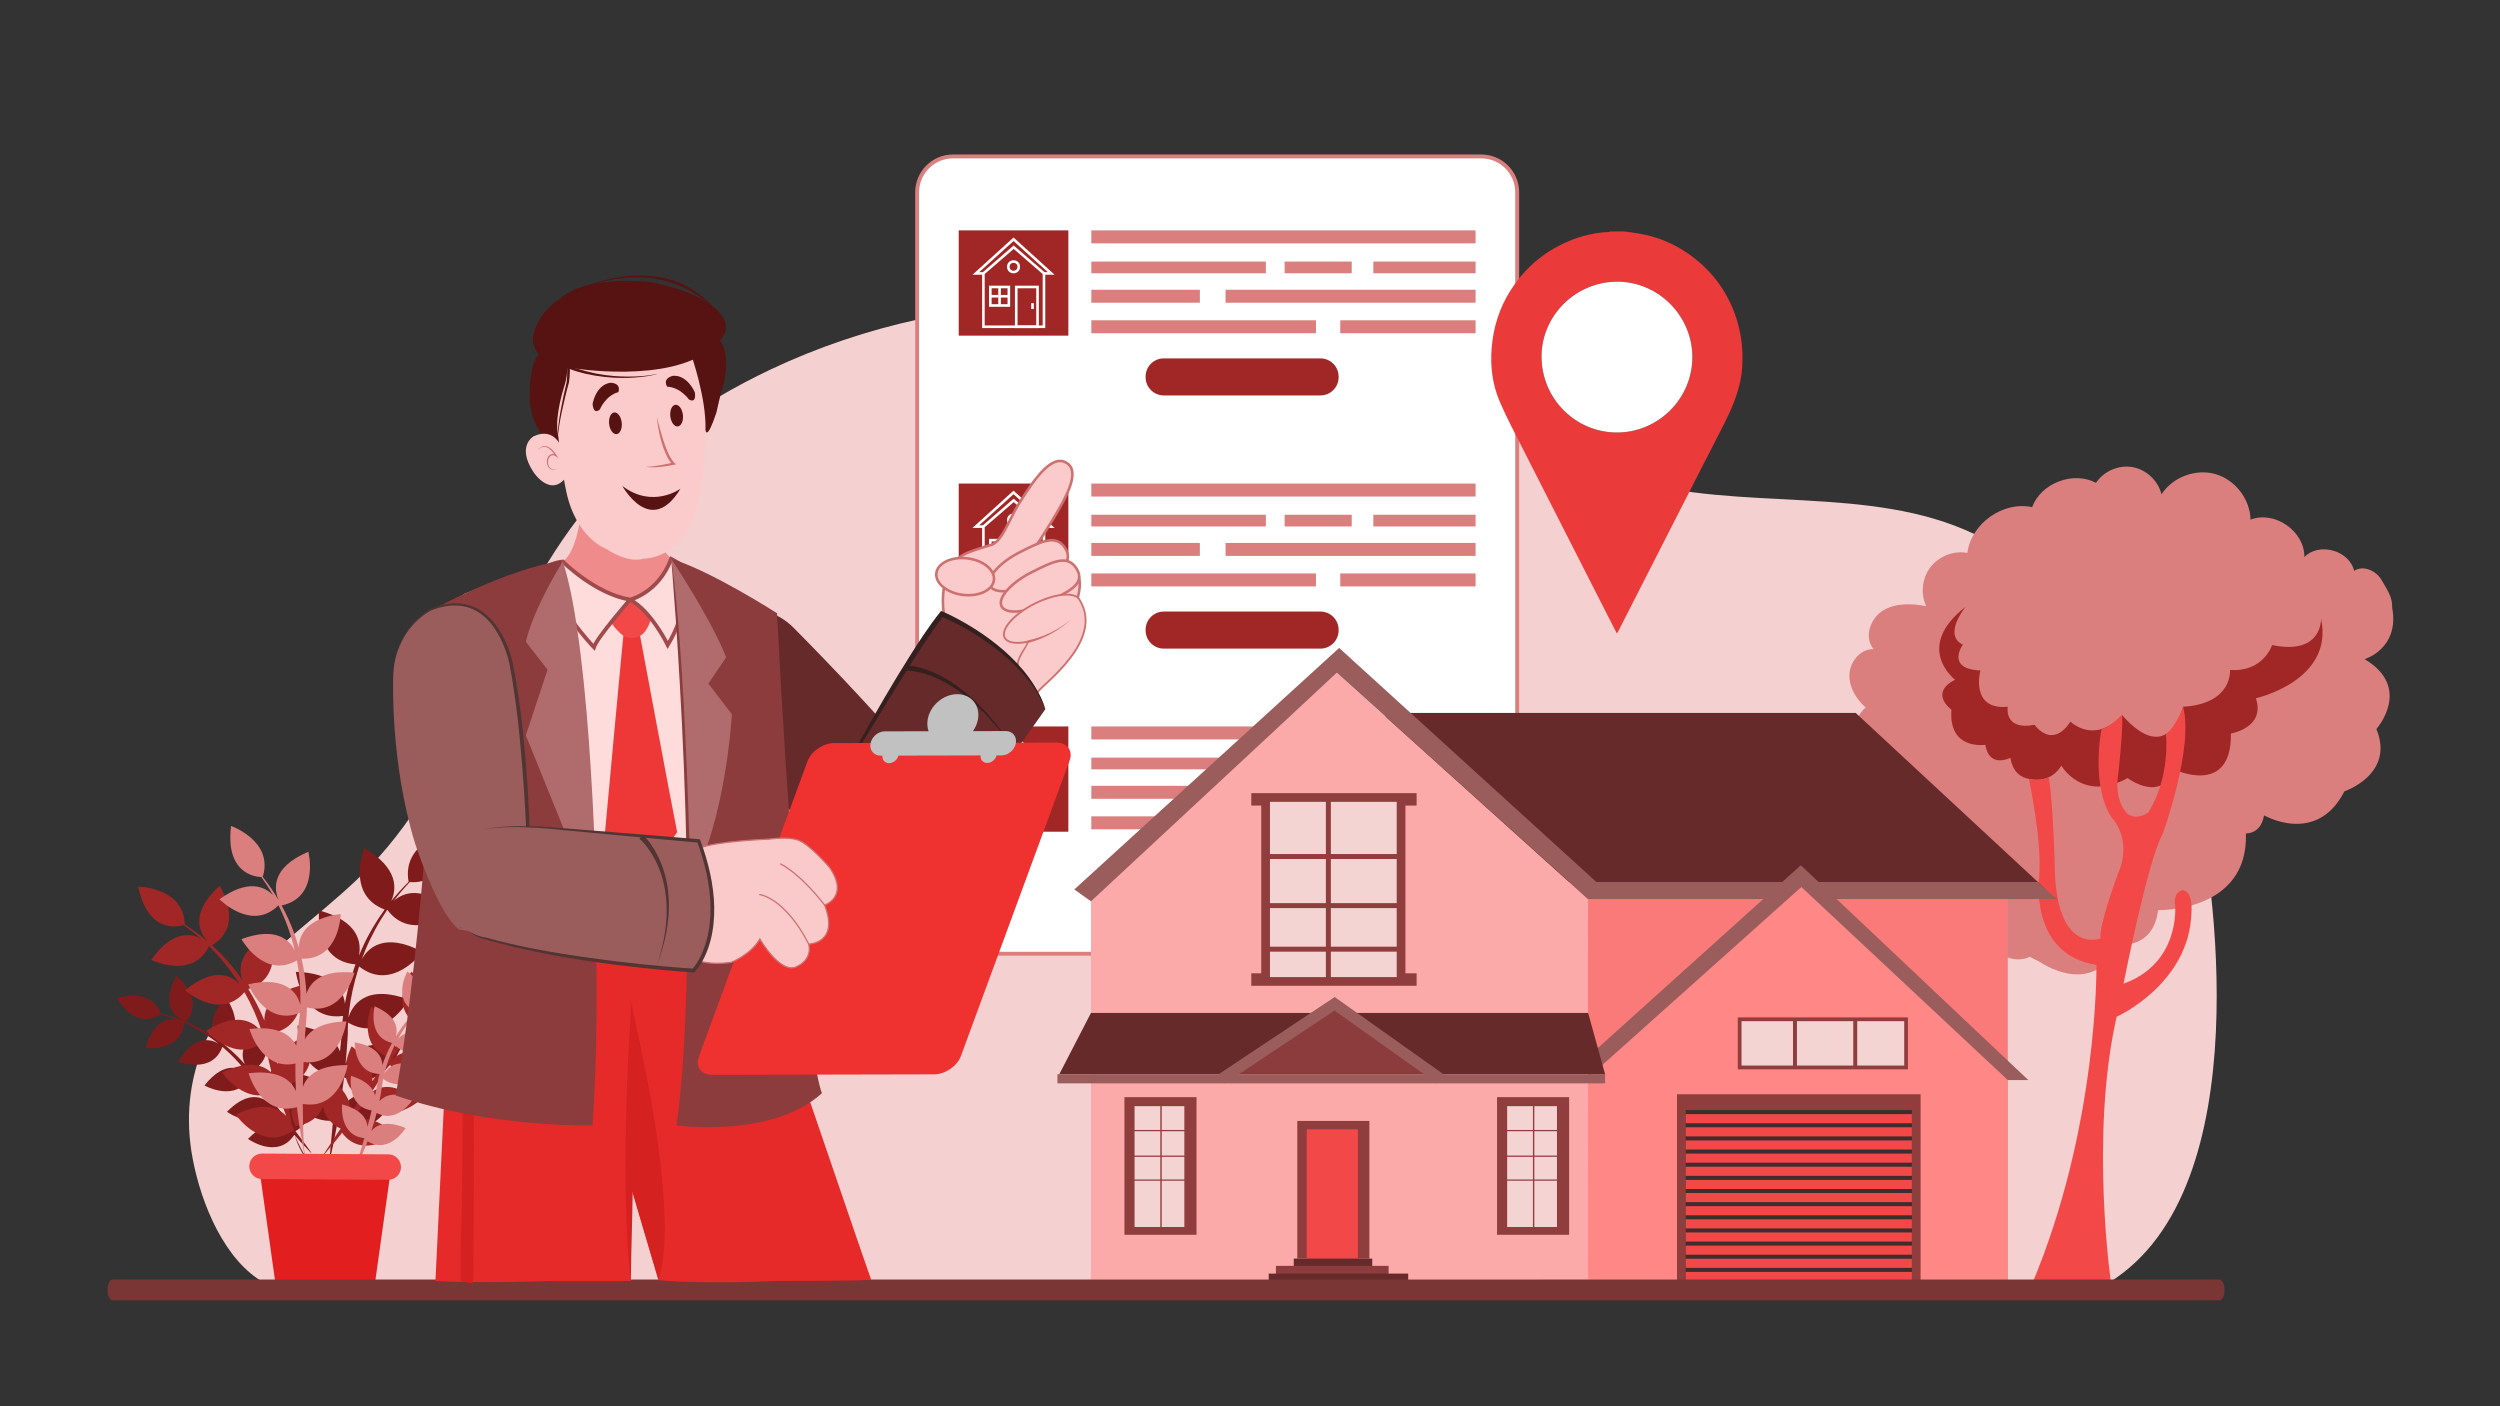 <svg xmlns="http://www.w3.org/2000/svg" xmlns:xlink="http://www.w3.org/1999/xlink" enable-background="new 0 0 1920 1080" viewBox="0 0 1920 1080" id="RealEstateBroker">
  <rect x="0" y="0" width="1920" height="1080" fill="#333333" stroke="none"/>
  <path fill="#f4d0d0" d="M1687.49,620.27c-21.42-91.33-85.63-169.28-170.88-209.98c-80.75-38.56-180.16-16.67-266.37-42.39
				c-65.06-19.41-128.57-52.11-189.61-81.74c-145.31-70.54-323.03-71.44-468.88-2.37c-54.1,25.62-104.33,60.76-141.99,107.01
				c-67.74,83.2-91.15,196.85-165.32,274.46c-28.52,29.84-63.48,53.08-91.77,83.14c-28.28,30.06-56.97,77.46-44.6,142.01
				c6.58,34.32,24.45,78.04,55.25,95.01c30.8,16.97,45.72-1.76,80.9-0.01c275.04,13.74,387.31-0.83,614.05,5.4
				c121.98,3.35,215.03-2.37,367.61-0.49c60.33,0.74,337.41,4.81,353.74-5.24C1737.41,912.63,1698.32,666.45,1687.49,620.27z" class="colord0f4f3 svgShape"></path>
  <path fill="#ffffff" stroke="#da7f7e" stroke-miterlimit="10" stroke-width="3" d="M1137.6,732.47H731.95c-15.24,0-27.59-12.35-27.59-27.59V147.73c0-15.24,12.35-27.59,27.59-27.59h405.65
			c15.24,0,27.59,12.35,27.59,27.59v557.14C1165.19,720.12,1152.83,732.47,1137.6,732.47z" class="colorffffff svgShape colorStroke7ed1da svgStroke"></path>
  <rect width="84.21" height="80.85" x="736.29" y="176.93" fill="#a12726" class="color26a197 svgShape"></rect>
  <polygon fill="none" stroke="#ffffff" stroke-miterlimit="10" stroke-width="2" points="778.51 189.85 755.24 209.99 755.24 250.96 801.77 250.96 801.77 209.99" class="colorStrokeffffff svgStroke"></polygon>
  <rect width="16.36" height="30.56" x="780.47" y="220.4" fill="none" stroke="#ffffff" stroke-miterlimit="10" stroke-width="2" class="colorStrokeffffff svgStroke"></rect>
  <rect width="14.22" height="14.22" x="760.57" y="220.4" fill="none" stroke="#ffffff" stroke-miterlimit="10" stroke-width="2" class="colorStrokeffffff svgStroke"></rect>
  <circle cx="778.39" cy="204.89" r="4.01" fill="none" stroke="#ffffff" stroke-miterlimit="10" stroke-width="2" class="colorStrokeffffff svgStroke"></circle>
  <polyline fill="none" stroke="#fff" stroke-miterlimit="10" stroke-width="2" points="801.77 209.99 807.33 209.99 778.39 183.75 749.46 209.99 755.24 209.99"></polyline>
  <line x1="767.67" x2="767.67" y1="220.4" y2="234.62" fill="none" stroke="#ffffff" stroke-miterlimit="10" stroke-width="2" class="colorStrokeffffff svgStroke"></line>
  <line x1="774.78" x2="760.57" y1="227.51" y2="227.51" fill="none" stroke="#ffffff" stroke-miterlimit="10" stroke-width="2" class="colorStrokeffffff svgStroke"></line>
  <line x1="792.97" x2="792.97" y1="232.83" y2="237.3" fill="none" stroke="#ffffff" stroke-miterlimit="10" stroke-width="2" class="colorStrokeffffff svgStroke"></line>
  <rect width="295.12" height="9.97" x="838.14" y="176.93" fill="#da7f7e" class="color7ed1da svgShape"></rect>
  <rect width="134.05" height="9" x="838.14" y="200.88" fill="#da7f7e" class="color7ed1da svgShape"></rect>
  <rect width="51.54" height="9" x="986.59" y="200.88" fill="#da7f7e" class="color7ed1da svgShape"></rect>
  <rect width="78.55" height="9" x="1054.71" y="200.88" fill="#da7f7e" class="color7ed1da svgShape"></rect>
  <rect width="172.52" height="9.97" x="838.14" y="245.97" fill="#da7f7e" class="color7ed1da svgShape"></rect>
  <rect width="103.94" height="9.97" x="1029.31" y="245.97" fill="#da7f7e" class="color7ed1da svgShape"></rect>
  <rect width="83.36" height="9.97" x="838.14" y="222.53" fill="#da7f7e" class="color7ed1da svgShape"></rect>
  <rect width="192.03" height="9.97" x="941.22" y="222.53" fill="#da7f7e" class="color7ed1da svgShape"></rect>
  <path fill="#a12726" d="M1014.06,303.7H893.82c-7.73,0-14-6.27-14-14v-0.47c0-7.73,6.27-14,14-14h120.24c7.73,0,14,6.27,14,14v0.47
				C1028.06,297.43,1021.79,303.7,1014.06,303.7z" class="color26a197 svgShape"></path>
  <rect width="84.21" height="80.85" x="736.29" y="371.37" fill="#a12726" class="color26a197 svgShape"></rect>
  <polygon fill="none" stroke="#ffffff" stroke-miterlimit="10" stroke-width="2" points="778.51 384.29 755.24 404.43 755.24 445.4 801.77 445.4 801.77 404.43" class="colorStrokeffffff svgStroke"></polygon>
  <rect width="16.36" height="30.56" x="780.47" y="414.84" fill="none" stroke="#ffffff" stroke-miterlimit="10" stroke-width="2" class="colorStrokeffffff svgStroke"></rect>
  <rect width="14.22" height="14.22" x="760.57" y="414.84" fill="none" stroke="#ffffff" stroke-miterlimit="10" stroke-width="2" class="colorStrokeffffff svgStroke"></rect>
  <path fill="none" stroke="#ffffff" stroke-miterlimit="10" stroke-width="2" d="M782.4,399.34c0,2.22-1.8,4.01-4.01,4.01c-2.22,0-4.01-1.8-4.01-4.01s1.8-4.01,4.01-4.01
						C780.61,395.32,782.4,397.12,782.4,399.34z" class="colorStrokeffffff svgStroke"></path>
  <polyline fill="none" stroke="#fff" stroke-miterlimit="10" stroke-width="2" points="801.77 404.43 807.33 404.43 778.39 378.19 749.46 404.43 755.24 404.43"></polyline>
  <line x1="767.67" x2="767.67" y1="414.84" y2="429.06" fill="none" stroke="#ffffff" stroke-miterlimit="10" stroke-width="2" class="colorStrokeffffff svgStroke"></line>
  <line x1="774.78" x2="760.57" y1="421.95" y2="421.95" fill="none" stroke="#ffffff" stroke-miterlimit="10" stroke-width="2" class="colorStrokeffffff svgStroke"></line>
  <line x1="792.97" x2="792.97" y1="427.27" y2="431.74" fill="none" stroke="#ffffff" stroke-miterlimit="10" stroke-width="2" class="colorStrokeffffff svgStroke"></line>
  <rect width="295.12" height="9.97" x="838.14" y="371.37" fill="#da7f7e" class="color7ed1da svgShape"></rect>
  <rect width="134.05" height="9" x="838.14" y="395.32" fill="#da7f7e" class="color7ed1da svgShape"></rect>
  <rect width="51.54" height="9" x="986.59" y="395.32" fill="#da7f7e" class="color7ed1da svgShape"></rect>
  <rect width="78.55" height="9" x="1054.71" y="395.32" fill="#da7f7e" class="color7ed1da svgShape"></rect>
  <rect width="172.52" height="9.97" x="838.14" y="440.41" fill="#da7f7e" class="color7ed1da svgShape"></rect>
  <rect width="103.94" height="9.97" x="1029.31" y="440.41" fill="#da7f7e" class="color7ed1da svgShape"></rect>
  <g fill="#000000" class="color000000 svgShape">
    <rect width="83.36" height="9.97" x="838.14" y="416.97" fill="#da7f7e" class="color7ed1da svgShape"></rect>
  </g>
  <g fill="#000000" class="color000000 svgShape">
    <rect width="192.03" height="9.97" x="941.22" y="416.97" fill="#da7f7e" class="color7ed1da svgShape"></rect>
  </g>
  <path fill="#a12726" d="M1014.06,498.14H893.82c-7.73,0-14-6.27-14-14v-0.47c0-7.73,6.27-14,14-14h120.24c7.73,0,14,6.27,14,14v0.47
				C1028.06,491.88,1021.79,498.14,1014.06,498.14z" class="color26a197 svgShape"></path>
  <g fill="#000000" class="color000000 svgShape">
    <rect width="84.21" height="80.85" x="736.29" y="557.91" fill="#a12726" class="color26a197 svgShape"></rect>
    <polygon fill="none" stroke="#ffffff" stroke-miterlimit="10" stroke-width="2" points="778.51 570.83 755.24 590.97 755.24 631.94 801.77 631.94 801.77 590.97" class="colorStrokeffffff svgStroke"></polygon>
    <rect width="16.36" height="30.56" x="780.47" y="601.38" fill="none" stroke="#ffffff" stroke-miterlimit="10" stroke-width="2" class="colorStrokeffffff svgStroke"></rect>
    <rect width="14.22" height="14.22" x="760.57" y="601.38" fill="none" stroke="#ffffff" stroke-miterlimit="10" stroke-width="2" class="colorStrokeffffff svgStroke"></rect>
    <circle cx="778.39" cy="585.88" r="4.01" fill="none" stroke="#ffffff" stroke-miterlimit="10" stroke-width="2" transform="rotate(-67.5 778.377 585.86)" class="colorStrokeffffff svgStroke"></circle>
    <polyline fill="none" stroke="#fff" stroke-miterlimit="10" stroke-width="2" points="801.77 590.97 807.33 590.97 778.39 564.73 749.46 590.97 755.24 590.97"></polyline>
    <line x1="767.67" x2="767.67" y1="601.38" y2="615.6" fill="none" stroke="#ffffff" stroke-miterlimit="10" stroke-width="2" class="colorStrokeffffff svgStroke"></line>
    <line x1="774.78" x2="760.57" y1="608.49" y2="608.49" fill="none" stroke="#ffffff" stroke-miterlimit="10" stroke-width="2" class="colorStrokeffffff svgStroke"></line>
    <line x1="792.97" x2="792.97" y1="613.81" y2="618.28" fill="none" stroke="#ffffff" stroke-miterlimit="10" stroke-width="2" class="colorStrokeffffff svgStroke"></line>
  </g>
  <g fill="#000000" class="color000000 svgShape">
    <rect width="295.12" height="9.97" x="838.14" y="557.91" fill="#da7f7e" class="color7ed1da svgShape"></rect>
  </g>
  <g fill="#000000" class="color000000 svgShape">
    <rect width="134.05" height="9" x="838.14" y="581.86" fill="#da7f7e" class="color7ed1da svgShape"></rect>
  </g>
  <g fill="#000000" class="color000000 svgShape">
    <rect width="51.54" height="9" x="986.59" y="581.86" fill="#da7f7e" class="color7ed1da svgShape"></rect>
  </g>
  <g fill="#000000" class="color000000 svgShape">
    <rect width="78.55" height="9" x="1054.71" y="581.86" fill="#da7f7e" class="color7ed1da svgShape"></rect>
  </g>
  <g fill="#000000" class="color000000 svgShape">
    <rect width="172.52" height="9.97" x="838.14" y="626.95" fill="#da7f7e" class="color7ed1da svgShape"></rect>
  </g>
  <g fill="#000000" class="color000000 svgShape">
    <rect width="103.94" height="9.97" x="1029.31" y="626.95" fill="#da7f7e" class="color7ed1da svgShape"></rect>
  </g>
  <g fill="#000000" class="color000000 svgShape">
    <rect width="83.36" height="9.97" x="838.14" y="603.51" fill="#da7f7e" class="color7ed1da svgShape"></rect>
  </g>
  <g fill="#000000" class="color000000 svgShape">
    <rect width="192.03" height="9.97" x="941.22" y="603.51" fill="#da7f7e" class="color7ed1da svgShape"></rect>
  </g>
  <path fill="#a12726" d="M1014.06,684.68H893.82c-7.73,0-14-6.27-14-14v-0.47c0-7.73,6.27-14,14-14h120.24c7.73,0,14,6.27,14,14v0.47
				C1028.06,678.42,1021.79,684.68,1014.06,684.68z" class="color26a197 svgShape"></path>
  <g fill="#000000" class="color000000 svgShape">
    <path fill="#da7f7e" d="M1816.02,506.22c0,0,26.93-7.88,21.19-39.45c0.3-8.34-3.99-14-8.12-21.25c-4.13-7.25-14.22-11.77-21.12-7.09
			c-3.6-15.76-27.04-22.25-38.23-10.59c0.38-19.82-22.89-36-41.33-28.75c-0.32-15.78-11.82-30.69-27-35.01
			c-15.18-4.32-32.81,2.3-41.39,15.55c-2.52-10.47-11.65-19.03-22.25-20.89c-10.61-1.86-22.09,3.09-28.03,12.08
			c-17.51-9.26-42.15,0.11-49.09,18.66c-22.29-4.8-46.79,12.52-49.7,35.14c-10.44-1.89-21.76,2.45-28.26,10.84
			c-6.49,8.39-7.86,20.44-3.41,30.07c-11.26-2.14-23.68-2.59-33.38,3.51s-14.49,20.8-6.96,29.45c-9.86-0.27-18.07,9.36-18.57,19.22
			c-0.5,9.85,5.13,19.19,12.53,25.71c-15.24,11.51-12.56,54.14,19.9,54.14c-3.75,24.88,5.24,40.61,28.18,37.31
			c-10.78,7.37-13.79,23.96-6.28,34.65c2.6,3.69,5.81,7.06,9.64,9.46c13.41,8.38,22.53-8.76,21.65-3.34
			c-4.49,27.72,12.08,30.81,24.69,35.19c-2.56,8.23,0.89,17.95,8.05,22.73c5.87,3.92,13.84,4.26,20.17,1.22l7.83,4.04
			c0,0,40.54,28.52,60.36-13.33c0,0,26.79,3.67,30.3-26.53c0,0,69.45,1.89,67.48-58.91c0,0,11.54,0.75,13.91-13.89
			c0,0,40.38,23.42,61.71-18.41c0,0,39-13.13,24.58-47.86C1825.08,559.89,1853.15,528.29,1816.02,506.22z" class="color7ed1da svgShape"></path>
    <path fill="#a12726" d="M1782.57,474.98c0,0,1.34,28.45-37.59,20.43c0,0-6.7,20.98-32.33,19.09c0,0,2.38,25.95-36.02,28.27
			c0,0-10.79,47.31-46.86,6.43c0,0-18.19,22.7-39.77,5.01c0,0-11.95,21.57-27.54,2.44c-23.67,4.62-20.53-13.87-20.53-13.87
			c-29.22,2.73-20.98-27.86-20.98-27.86c-26.97-1.16-13.48-19.82-13.48-19.82c-15.73-7.49,2.25-29.22,2.25-29.22
			c-40.45,31.46-8.24,56.16-8.24,56.16c-20.23,10.47-2.75,23-2.75,23c-2.5,31.46,25.97,26.97,25.97,26.97
			c3,18.48,19.3,9.99,19.3,9.99c1.91,11.43,8.36,15.18,14.1,16.15c4.86,1.12,17.32,2.5,25.03-10.15c0,0,16.1,28.52,50.94,9.58
			c0,0,25.43,19.45,35.82-6.58c0,0,44.15,21.12,43.45-27.68c0,0,26.74-4.32,19.18-27.07
			C1732.53,536.23,1792.78,522.98,1782.57,474.98z" class="color26a197 svgShape"></path>
    <path fill="#f24948" d="M1621.55,987.59c0,0-16.96-114.13,4.03-206.7c0,0,55.98-25.2,57.44-80.04c0,0,1.65-16.6-6.89-17.22
			c0,0-7.39,1.17-5.61,12.04c0,0,4.05,44.11-39.63,59.79c0,0,18.59-94.85,29.92-114.63c0,0,24.2-66.08,15.82-98.06
			c0,0-4.92,14.24-13.17,21.37c0,0,3.65,32.06-13.41,59.58c0,0-7.8,6.73-16,1.4c0,0-10.91-9.39-7.13-31.45
			c0,0,3.83-34.51,2.85-44.46c0,0-10.15,9.56-15.83,10.86c0,0-8.86,44.45,8.67,68.94c0,0,15.56,16.18,3.72,42.8
			c0,0-14.98,40.13-13.05,48.87c0,0-34.85,13.75-35.27-57.58c0,0-1.08-45.28-4.59-66.16c0,0-7.74,3.55-15.23,1.23
			c0,0,10.34,47.9,7.87,75.64c0,0-7.79,59.13,44.01,67.25c0,0,1.73,124.55-50.1,246.56H1621.55z" class="colorf28948 svgShape"></path>
  </g>
  <g fill="#000000" class="color000000 svgShape">
    <path fill="#7f1c1b" d="M277.7,736.96c1.03-2.8,2.13-5.57,3.3-8.31c2.17-5.17,4.69-10.19,7.34-15.14c2.65-4.95,5.66-9.7,8.77-14.39
			c0.1-0.14,0.2-0.28,0.3-0.42c19.24,25.61,49.71,1.74,49.71,1.74c-22.41-21.09-37.29-14.98-44.68-8.64c3.84-5,7.95-9.81,12.3-14.39
			c5.17,0.55,30.47,1.16,30.86-38.98c0,0-37.41,7.87-31.79,38.85l0,0c-4.73,4.64-9.18,9.56-13.36,14.71
			c4.09-8.82,6.07-24.98-20.73-40.71c0,0-14.36,35.99,15.69,47.23c-6.54,9.08-12.31,18.76-16.96,28.99
			c-0.98,2.15-1.91,4.32-2.81,6.51c1.94-9.42,0.53-26.43-30.58-34.79c0,0-4.35,38.79,27.99,41.42c-0.33,0.9-0.67,1.81-0.99,2.72
			c-1.86,5.39-3.48,10.87-4.83,16.41c-0.9,3.68-1.67,7.38-2.34,11.11c-1.08-9.7-7.85-23.67-37.69-24.49c0,0,4.76,38.24,36.27,33.84
			c-0.2,1.63-0.38,3.26-0.53,4.89c-0.24,2.8-0.42,5.55-0.45,8.47c-0.46,4.65-0.92,9.3-1.39,13.95
			c-3.08-8.11-11.58-16.58-32.59-19.95c0,0-0.32,37.91,30.72,38.33l-1.54,15.49l-0.46,4.69c-2.16-9.03-10.15-19.43-34.59-22.36
			c0,0,1.22,38.62,33.14,37.03l-0.46,4.6c-0.76,7.99-1.54,15.98-2.2,24l0.5,0.08c1.86-7.84,3.4-15.74,4.85-23.65
			c0.13-0.74,0.25-1.47,0.38-2.21c29.63,13.89,44.96-22.24,44.96-22.24c-31.75-8.12-41.1,6.64-43.86,15.77
			c0.84-5.04,1.64-10.08,2.36-15.14c0.69-4.84,1.34-9.69,1.93-14.55c28.81,12.32,43.72-22.8,43.72-22.8
			c-27.98-7.15-38.57,3.46-42.57,12.33c0.73-7.66,1.3-15.33,1.74-23.01l0.01-0.15l0-0.09c-0.09-2.64,0-5.48,0.16-8.24
			c0-0.05,0.01-0.1,0.01-0.15c27.71,16.32,46.62-17.57,46.62-17.57c-34.34-12.84-43.89,5.79-46.35,13.86
			c0.13-1.49,0.27-2.98,0.44-4.47c0.63-5.55,1.58-11.06,2.77-16.53c1.19-5.47,2.64-10.88,4.32-16.22c0.23-0.72,0.47-1.43,0.71-2.14
			c25.42,20.12,48.72-11.18,48.72-11.18C294.54,715.11,282.13,728.77,277.7,736.96z" class="color1b7f75 svgShape"></path>
  </g>
  <g fill="#000000" class="color000000 svgShape">
    <path fill="#7f1c1b" d="M143,784.62c14.74-18.13-7.65-34.95-7.65-34.95C119.84,778.52,143,784.62,143,784.62z" class="color1b7f75 svgShape"></path>
    <path fill="#7f1c1b" d="M228.9,871.33l-1.99-2.64c20.01-10.86,6.46-34.81,6.46-34.81c-13.79,10.84-14.8,20.13-12.77,26.43l-2.02-2.68
			l-6.69-8.87c18.72-11.76,4.51-34.7,4.51-34.7c-11.54,9.84-13.58,18.14-12.45,24.22c-2.01-2.66-4.01-5.32-6.01-7.98
			c-1.1-1.77-2.22-3.37-3.41-4.99c-0.7-0.94-1.41-1.87-2.14-2.79c20.81-9,9.55-34.03,9.55-34.03
			c-17.86,11.55-16.8,22.57-13.87,28.87c-1.79-2.02-3.63-3.99-5.54-5.9c-2.88-2.87-5.9-5.61-9.03-8.2
			c-0.53-0.44-1.07-0.86-1.61-1.29c18.71-13.59,1.69-35.59,1.69-35.59c-15.84,16.62-10.39,27.49-5.72,32.51
			c-1.36-1-2.73-1.97-4.12-2.92c-6.71-4.57-13.92-8.37-21.39-11.5c-6.09-2.49-12.36-4.49-18.75-5.97l0,0
			c-8.06-20.95-33.75-11.87-33.75-11.87c15.11,24.28,30.28,14.54,33.23,12.29c4.35,1.18,8.63,2.58,12.82,4.2
			c-6.85-1.12-18.17,0.67-24,21.81c0,0,27.38,3.23,29.61-19.48c0.11,0.05,0.23,0.1,0.35,0.15c3.63,1.7,7.22,3.48,10.67,5.51
			c3.45,2.03,6.84,4.15,10.08,6.5c1.72,1.23,3.4,2.51,5.06,3.82c-5.74-3.34-18.34-7.01-30.68,13.8c0,0,25.76,10.41,33.79-11.23
			c0.41,0.35,0.83,0.67,1.24,1.02c3.01,2.63,5.89,5.39,8.64,8.27c2.75,2.89,5.37,5.89,7.81,9.04c0.66,0.84,1.3,1.7,1.92,2.56
			c-4.48-4-17.2-11.8-33.35,8.74c0,0,24.06,13.61,34.88-6.59c0.02,0.03,0.05,0.06,0.07,0.09c1.12,1.62,2.23,3.32,3.15,4.96
			l0.03,0.06l0.06,0.09c3.11,4.52,6.31,8.98,9.6,13.37c-5.73-3.92-16.11-6.47-30.5,8.26c0,0,22.08,15.83,35.06-2.35
			c2.16,2.75,4.35,5.47,6.57,8.17c2.31,2.81,4.67,5.58,7.05,8.34c-5.06-4.54-16.23-10.05-32.55,6.65c0,0,22.72,16.31,35.61-3.12
			c0.35,0.4,0.7,0.81,1.05,1.21c3.81,4.28,7.68,8.52,11.71,12.6l0.27-0.23C235.77,880.49,232.33,875.91,228.9,871.33z" class="color1b7f75 svgShape"></path>
  </g>
  <g fill="#000000" class="color000000 svgShape">
    <path fill="#a12726" d="M411.82,741.05c0,0-29.99-8.72-37.85,15.77l0,0c-7.21,2.11-14.26,4.81-21.07,8.05
			c-8.34,4.07-16.34,8.89-23.73,14.55c-1.53,1.17-3.04,2.38-4.53,3.61c5.02-6.04,10.55-18.84-8.65-36.83c0,0-18.05,26.28,4.24,40.62
			c-0.59,0.52-1.18,1.05-1.76,1.58c-3.41,3.17-6.69,6.49-9.8,9.97c-2.06,2.3-4.05,4.68-5.96,7.11c2.95-7.4,3.45-20.08-17.74-32.14
			c0,0-11.26,29.37,13.13,38.33c-0.77,1.1-1.53,2.21-2.27,3.33c-1.25,1.93-2.44,3.83-3.58,5.93c-2.12,3.17-4.24,6.35-6.36,9.52
			c0.9-7.03-1.97-16.4-15.81-26.91c0,0-14.81,27.2,7.4,39.44l-7.07,10.57l-2.14,3.2c1.92-7.34,0.16-17.91-16.32-29.42
			c0,0-13.96,28.29,9.64,39.42l-2.1,3.15c-3.62,5.47-7.26,10.93-10.82,16.45l0.33,0.25c4.35-4.94,8.5-10.03,12.59-15.18
			c0.38-0.48,0.75-0.97,1.12-1.45c16.01,21.41,40.96,1.27,40.96,1.27c-19.76-18.06-32.17-11.03-37.68-5.5
			c2.54-3.31,5.06-6.64,7.53-10c2.36-3.22,4.7-6.47,6.99-9.75c16.03,19.96,40.28,0.38,40.28,0.38
			c-17.42-15.93-29.14-12.34-35.44-7.48c3.47-5.24,6.84-10.55,10.12-15.93l0.06-0.1l0.03-0.07c0.95-1.94,2.11-3.95,3.29-5.88
			c0.02-0.03,0.04-0.07,0.07-0.1c13.69,22.42,40.35,5.27,40.35,5.27c-19.81-22.46-33.86-12.71-38.73-7.84
			c0.66-1.02,1.34-2.04,2.04-3.05c2.59-3.75,5.4-7.36,8.35-10.85c2.96-3.48,6.08-6.83,9.35-10.03c0.44-0.43,0.89-0.85,1.34-1.27
			c10.58,24.28,39.4,10.69,39.4,10.69c-15.49-23.05-29.69-17.98-36.03-13.79c1.82-1.62,3.68-3.19,5.57-4.72
			c3.55-2.89,7.3-5.54,11.11-8.09c3.82-2.55,7.81-4.82,11.85-6.99c0.13-0.07,0.26-0.13,0.39-0.19
			c4.02,25.85,35.14,20.38,35.14,20.38c-8.03-23.82-21.11-25.14-28.87-23.41c4.69-2.13,9.5-4.01,14.4-5.64
			C378.11,759.65,396.1,769.82,411.82,741.05z" class="color26a197 svgShape"></path>
    <path fill="#a12726" d="M358.69,724.6c0,0-24.54,20.7-6.5,40.49C352.19,765.09,378.3,756.61,358.69,724.6z" class="color26a197 svgShape"></path>
  </g>
  <g fill="#000000" class="color000000 svgShape">
    <path fill="#a12726" d="M225.66,867.78c0,0-0.43-1.95-1.69-4.54c-1.17-5.47-2.1-11.74-2.74-19.03c-1.07-3.4-2.11-6.8-3.14-10.21
			c28.13-5.95,20.86-40.19,20.86-40.19c-18.09,6.82-24.26,15.88-25.63,23.69l-0.78-2.79l-0.85-3.28c-0.56-2.2-1.16-4.35-1.68-6.59
			c-0.9-3.88-2.01-7.6-3.26-11.28c28.53-2.29,25.84-37.08,25.84-37.08c-25.08,5.84-29.73,18.38-29.53,27.28
			c-3.46-8.39-7.6-16.48-12.36-24.17c28.07-8.54,17.15-42.31,17.15-42.31c-24.71,12.36-24.74,26.75-21.81,35.22
			c-2.29-3.29-4.68-6.5-7.21-9.61c-4.88-6.05-10.28-11.67-16.02-16.89c25.71-15.57,5.91-45.71,5.91-45.71
			c-23.58,21.19-15.13,36.34-9.45,42.58c-5.48-4.71-11.3-9.01-17.38-12.87c-0.75-28.79-35.76-29-35.76-29
			c7.67,35.77,30.03,30.95,34.85,29.46c4.53,3.19,8.89,6.61,13.06,10.24c-7.98-4.09-22.09-5.96-37.86,16.41
			c0,0,31.63,15.79,44.32-10.46c5.77,5.62,11.1,11.68,15.9,18.13c2.64,3.49,5.13,7.09,7.47,10.78c-6.29-6.33-19.64-13.26-41.75,4.99
			c0,0,26.45,23.66,45.63,1.46c5.58,9.81,10.13,20.19,13.53,30.89c0.07,0.21,0.13,0.42,0.19,0.64c-4.81-7.24-17.1-18.14-43.05-1.91
			c0,0,22.9,26.63,44.7,7.7c0.57,2.2,1.07,4.4,1.47,6.59c0.42,2.25,0.95,4.55,1.42,6.83l0.74,3.42l0.83,3.37
			c0.37,1.56,0.79,3.11,1.2,4.66c-6.07-6.1-17.46-10.53-38.22-0.46c0,0,19.04,27.67,42.05,13.48c0.97,2.98,1.97,5.94,3.03,8.88
			c1.35,3.71,2.77,7.4,4.24,11.06c-5.9-6.42-17.35-11.54-38.84-1.11c0,0,19.94,28.97,43.66,12.42c0.49,1.09,0.97,2.19,1.48,3.27
			c0.01,0.01,0.01,0.02,0.02,0.03c-0.36-1.16-0.71-2.37-1.04-3.62C225.33,868.03,225.49,867.91,225.66,867.78z" class="color26a197 svgShape"></path>
    <path fill="#a12726" d="M250.89,825.28c-40.08,13.32-23.76,39.55-23.76,39.55C257,860.88,250.89,825.28,250.89,825.28z" class="color26a197 svgShape"></path>
    <path fill="#7a3434" d="m239.19 896.18.53-.28c-.82-.91-1.63-1.84-2.42-2.82C237.92 894.12 238.55 895.16 239.19 896.18zM237.31 893.08c-4.1-6.89-7.71-14.05-11.11-21.31C229.15 881.25 233.01 887.78 237.31 893.08z" class="color347a34 svgShape"></path>
  </g>
  <g fill="#000000" class="color000000 svgShape">
    <path fill="#da7f7e" d="M232.61,834.69c0.04-2.82,0.1-5.64,0.18-8.46c0.1-3.55,0.23-7.1,0.37-10.65
			c28.54,3.61,32.87-31.17,32.87-31.17c-19.32,0.53-28.12,7.06-31.98,13.99l0.17-2.89l0.27-3.38c0.19-2.26,0.33-4.49,0.57-6.78
			c0.41-3.95,0.58-7.83,0.61-11.7c27.72,7.2,36.56-26.6,36.56-26.6c-25.61-2.7-34.11,7.64-36.84,16.11
			c-0.53-9.07-1.78-18.07-3.77-26.9c29.31,1.11,30.06-34.35,30.06-34.35c-27.39,3.59-32.13,17.18-32.14,26.14
			c-1.08-3.86-2.3-7.68-3.66-11.44c-2.63-7.32-5.89-14.39-9.61-21.2c29.39-6.29,20.55-41.25,20.55-41.25
			c-29.21,12.3-26.19,29.38-22.87,37.14c-3.64-6.24-7.73-12.21-12.2-17.85c8.72-27.45-24.29-39.11-24.29-39.11
			c-4.46,36.31,18.24,39.08,23.28,39.25c3.23,4.5,6.23,9.16,8.98,13.95c-6.2-6.48-18.92-12.86-41.15,3.1c0,0,24.71,25.28,45.31,4.63
			c3.61,7.2,6.66,14.67,9.09,22.33c1.35,4.16,2.52,8.38,3.53,12.63c-3.87-8.04-14.21-18.96-41.08-8.96c0,0,17.25,31.01,42.63,16.31
			c2.07,11.1,2.96,22.39,2.67,33.62c-0.01,0.22-0.02,0.44-0.03,0.66c-2.17-8.41-10.22-22.74-40.05-15.9c0,0,12.92,32.66,39.72,21.91
			c-0.18,2.27-0.43,4.51-0.77,6.71c-0.34,2.27-0.59,4.61-0.89,6.92l-0.42,3.47l-0.32,3.46c-0.16,1.59-0.29,3.18-0.41,4.77
			c-3.74-7.74-13.06-15.63-35.95-12.92c0,0,8.93,32.36,35.31,26.51c-0.06,3.13-0.07,6.26-0.03,9.38c0.06,3.95,0.19,7.9,0.38,11.84
			c-3.47-7.99-12.61-16.58-36.33-13.77c0,0,9.35,33.9,37.19,26.03c0.11,1.19,0.2,2.38,0.33,3.57c0.96,9.19,5.18,33.31,7.24,42.32
			l-2.36-15.05c-0.48-11.14-0.76-22.24-0.8-33.32c28.71,5.12,34.47-29.76,34.47-29.76C243.94,817.76,235.51,826.6,232.61,834.69z" class="color7ed1da svgShape"></path>
  </g>
  <g fill="#000000" class="color000000 svgShape">
    <path fill="#da7f7e" d="M324.55,773.04c2.69-2.63,5.51-5.13,8.47-7.48c3.35,0.82,18.75,3.2,22.54-21.47c0,0-23.85,1.55-23.19,21.19
			c-3.99,2.88-7.78,6.04-11.33,9.46c3.62-4.47,8.79-15.14-8.13-28.64c0,0-12.28,21.34,5.87,30.91c-3.7,3.78-7.17,7.81-10.25,12.13
			c-1.6,2.23-3.11,4.53-4.54,6.88c1.67-5.88,1.12-15.71-16.25-23.16c0,0-6.08,23.43,13.38,28.13c-2.95,5.44-5.44,11.14-7.47,17.01
			c-0.21-6.08-3.85-14.46-21.2-17.44c0,0-0.44,23.81,19.09,24.22c-0.7,2.56-1.31,5.14-1.77,7.82c-0.27,1.55-0.59,3.04-0.88,4.56
			l-0.45,2.27l-0.43,1.95c-1.24-5.27-5.8-11.2-18.41-15.13c0,0-3.58,23.61,15.81,26.54c-0.56,2.36-1.13,4.72-1.72,7.08
			c-0.47,1.86-0.97,3.71-1.46,5.56c-0.42-5.85-4.33-13.19-19.49-17.26c0,0-2.66,23.94,17.11,25.91c-2.08,7.27-4.3,14.52-6.68,21.75
			l0.38,0.17c3.02-5.54,5.55-11.32,7.88-17.17c0.3-0.76,0.59-1.53,0.88-2.3c16.82,10.31,29.24-10.2,29.24-10.2
			c-15.06-6.24-22.65-2.29-26.41,2.32c0.86-2.55,1.68-5.12,2.45-7.71c0.61-2.05,1.17-4.11,1.71-6.18
			c16.24,8.74,28.1-10.86,28.1-10.86c-14.56-6.03-22.13-2.54-26.02,1.86c0.22-1.08,0.44-2.16,0.63-3.24l0.43-2.33l0.37-2.36
			c0.23-1.57,0.5-3.15,0.7-4.71c0.18-1.51,0.44-3.04,0.74-4.57c15.61,12.01,30.14-7.02,30.14-7.02
			c-18.33-10.02-26.26-2.09-29.24,3.03c0.04-0.15,0.07-0.3,0.11-0.45c1.89-7.43,4.57-14.68,7.98-21.59
			c13.95,14.35,31.01-2.81,31.01-2.81c-15.79-11.54-24.6-6.29-28.63-1.73c1.44-2.61,2.99-5.16,4.65-7.64
			c3.01-4.58,6.42-8.91,10.12-12.97c9.71,17.33,30.59,5.34,30.59,5.34C339.35,768.14,329.83,769.94,324.55,773.04z" class="color7ed1da svgShape"></path>
  </g>
  <g fill="#000000" class="color000000 svgShape">
    <polygon fill="#e21f1e" points="199.34 898.85 211.49 985.29 287.94 985.76 300.03 899.47" class="colore2641e svgShape"></polygon>
    <path fill="#f24948" d="M298.12,906.1l-96.96-0.59c-5.38-0.03-9.76-4.47-9.73-9.85l0,0c0.03-5.38,4.47-9.76,9.85-9.73l96.96,0.59
				c5.38,0.03,9.76,4.47,9.73,9.85l0,0C307.94,901.76,303.51,906.13,298.12,906.1z" class="colorf28948 svgShape"></path>
  </g>
  <g fill="#000000" class="color000000 svgShape">
    <rect width="361.19" height="312.12" x="1180.79" y="670.84" fill="#f97a79" class="colorf9a479 svgShape"></rect>
    <polygon fill="#672a2a" points="1571.26 683.11 1064.09 683.11 1064.09 547.55 1425.21 547.55" class="color2f2a67 svgShape"></polygon>
    <path fill="#9b5c5c" d="M1565.09,677.38h-510.54v5.73h33.41v7.36h491.99C1579.94,690.47,1571.26,683.11,1565.09,677.38z" class="color5c619b svgShape"></path>
    <polygon fill="#ff8786" points="1541.99 827.39 1541.99 984.36 1219.68 984.36 1219.68 827.39 1219.69 827.39 1382.65 675.33" class="colorffc686 svgShape"></polygon>
    <polygon fill="#9b5c5c" points="1557.77 829.51 1541.99 829.51 1383.46 681.22 1214.78 832.01 1196.95 832.09 1383.03 664.51" class="color5c619b svgShape"></polygon>
    <polygon fill="#fca9a9" points="1219.68 982.96 837.87 982.96 837.87 690.27 1026.7 516.67 1219.62 690.58" class="colorfccea9 svgShape"></polygon>
    <polygon fill="#672a2a" points="1232.73 825.02 813.53 825.02 817.31 817.69 837.87 777.92 1219.68 777.92 1230.69 817.69" class="color2f2a67 svgShape"></polygon>
    <polygon fill="#8c3c3c" points="1024.96 770.92 944.14 824.69 1100.68 824.69" class="color3c3f8c svgShape"></polygon>
    <polygon fill="#9b5c5c" points="940.78 832.09 936.02 824.94 1025.04 765.71 1108.55 825.01 1103.58 832.02 1024.88 776.13" class="color5c619b svgShape"></polygon>
    <rect width="420.63" height="7" x="812.1" y="825.02" fill="#9b5c5c" class="color5c619b svgShape"></rect>
    <polygon fill="#9b5c5c" points="825.06 683.11 837.88 692.2 1026.7 516.67 1219.22 689.87 1232.31 683.11 1028.46 497.61" class="color5c619b svgShape"></polygon>
    <rect width="104.04" height="141.27" x="971.98" y="612.47" fill="#b2a6a6" class="colorb2a9a6 svgShape"></rect>
    <rect width="55.36" height="105.71" x="863.57" y="842.6" fill="#8f3d3d" class="color3d4e8f svgShape"></rect>
    <rect width="39.31" height="93.78" x="870.8" y="849.04" fill="#f4d3d3" class="colord3e5f4 svgShape"></rect>
    <path fill="#8f3d3d" d="M892.21,848.57h-0.95h-21v94.73h21h0.95h18.33v-94.73H892.21z M891.12,942.35h-19.78v-35.56h19.78V942.35z
				 M891.12,905.84h-19.78v-17.4h19.78V905.84z M891.12,887.48h-19.78v-18.71h19.78V887.48z M891.12,867.82h-19.78v-18.29h19.78
				V867.82z M909.58,942.35h-17.38v-35.56h17.38V942.35z M909.58,905.84h-17.38v-17.4h17.38V905.84z M909.58,887.48h-17.38v-18.71
				h17.38V887.48z M909.58,867.82h-17.38v-18.29h17.38V867.82z" class="color3d4e8f svgShape"></path>
    <rect width="55.36" height="105.71" x="1149.73" y="842.6" fill="#8f3d3d" class="color3d4e8f svgShape"></rect>
    <rect width="39.31" height="93.78" x="1156.95" y="849.04" fill="#f4d3d3" class="colord3e5f4 svgShape"></rect>
    <path fill="#8f3d3d" d="M1178.36,848.57h-0.95h-21v94.73h21h0.95h18.33v-94.73H1178.36z M1177.28,942.35h-19.78v-35.56h19.78
				V942.35z M1177.28,905.84h-19.78v-17.4h19.78V905.84z M1177.28,887.48h-19.78v-18.71h19.78V887.48z M1177.28,867.82h-19.78
				v-18.29h19.78V867.82z M1195.74,942.35h-17.38v-35.56h17.38V942.35z M1195.74,905.84h-17.38v-17.4h17.38V905.84z M1195.74,887.48
				h-17.38v-18.71h17.38V887.48z M1195.74,867.82h-17.38v-18.29h17.38V867.82z" class="color3d4e8f svgShape"></path>
    <rect width="104.04" height="141.27" x="971.98" y="612.47" fill="#f4d3d3" class="colord3e5f4 svgShape"></rect>
    <path fill="#8f3d3d" d="M1087.96,618.68v-9.55h-8.59h-5.73h-98.32h-6.68h-7.64v9.55h7.64V747.5h-7.64v9.59h7.64h6.68h98.32h5.73
				h8.59v-9.59h-8.59V618.68H1087.96z M1072.68,727.05h-50.59v-29.63h50.59V727.05z M1022.09,693.61v-33.89h50.59v33.89H1022.09z
				 M1072.68,655.9h-50.59v-40.09h50.59V655.9z M975.32,615.81h42.95v40.09h-42.95v-37.23V615.81z M975.32,659.72h42.95v33.89
				h-42.95V659.72z M975.32,697.42h42.95v29.63h-42.95V697.42z M975.32,747.5v-16.62h42.95v19.53h-42.95V747.5z M1022.09,750.4
				v-19.53h50.59v19.53H1022.09z" class="color3d4e8f svgShape"></path>
    <g fill="#000000" class="color000000 svgShape">
      <rect width="55.36" height="105.71" x="996.32" y="860.89" fill="#8f3d3d" class="color3d4e8f svgShape"></rect>
      <rect width="39.31" height="100.54" x="1003.55" y="867.33" fill="#f24948" class="colorf28948 svgShape"></rect>
      <rect width="60.29" height="6.39" x="993.6" y="966.6" fill="#672a2a" class="color2f2a67 svgShape"></rect>
      <rect width="86.53" height="6.84" x="979.9" y="972.17" fill="#8c3c3c" class="color3c3f8c svgShape"></rect>
      <rect width="107.14" height="7.7" x="974.37" y="978.13" fill="#672a2a" class="color2f2a67 svgShape"></rect>
    </g>
    <g fill="#000000" class="color000000 svgShape">
      <rect width="127.82" height="36.98" x="1336.06" y="782.81" fill="#f4d3d3" class="colord3e5f4 svgShape"></rect>
      <path fill="#8f3d3d" d="M1334.62,781.37v39.87h130.68v-39.87H1334.62z M1377.02,818.35h-39.53v-34.09h39.53V818.35z
				 M1423.31,818.35h-43.27v-34.09h43.27V818.35z M1462.44,818.35h-36.11v-34.09h36.11V818.35z" class="color3d4e8f svgShape"></path>
    </g>
    <rect width="187.08" height="143.97" x="1287.93" y="840.39" fill="#8f3d3d" class="color3d4e8f svgShape"></rect>
    <rect width="173.72" height="131.82" x="1294.61" y="852.55" fill="#3d2d2d" class="color3d2d2d svgShape"></rect>
    <g fill="#000000" class="color000000 svgShape">
      <rect width="173.72" height="7.01" x="1294.61" y="855.64" fill="#f24948" class="colorf28948 svgShape"></rect>
      <rect width="173.72" height="7.01" x="1294.61" y="865.74" fill="#f24948" class="colorf28948 svgShape"></rect>
      <rect width="173.72" height="7.01" x="1294.61" y="875.84" fill="#f24948" class="colorf28948 svgShape"></rect>
      <rect width="173.72" height="7" x="1294.61" y="885.94" fill="#f24948" class="colorf28948 svgShape"></rect>
      <rect width="173.72" height="7.01" x="1294.61" y="896.04" fill="#f24948" class="colorf28948 svgShape"></rect>
      <rect width="173.72" height="7.01" x="1294.61" y="906.14" fill="#f24948" class="colorf28948 svgShape"></rect>
      <rect width="173.72" height="7" x="1294.61" y="916.23" fill="#f24948" class="colorf28948 svgShape"></rect>
      <rect width="173.72" height="7.01" x="1294.61" y="926.33" fill="#f24948" class="colorf28948 svgShape"></rect>
      <rect width="173.72" height="7" x="1294.61" y="936.43" fill="#f24948" class="colorf28948 svgShape"></rect>
      <rect width="173.72" height="7.01" x="1294.61" y="946.53" fill="#f24948" class="colorf28948 svgShape"></rect>
      <rect width="173.72" height="7" x="1294.61" y="956.63" fill="#f24948" class="colorf28948 svgShape"></rect>
      <rect width="173.72" height="7" x="1294.61" y="966.72" fill="#f24948" class="colorf28948 svgShape"></rect>
      <rect width="173.72" height="7.01" x="1294.61" y="976.82" fill="#f24948" class="colorf28948 svgShape"></rect>
    </g>
  </g>
  <g fill="#000000" class="color000000 svgShape">
    <path fill="#7a3535" d="M1704.5,998.66H86.52c-2.17,0-3.95-3.59-3.95-7.98l0,0c0-4.39,1.78-7.98,3.95-7.98H1704.5
				c2.17,0,3.95,3.59,3.95,7.98l0,0C1708.45,995.07,1706.67,998.66,1704.5,998.66z" class="color35417a svgShape"></path>
  </g>
  <g fill="#000000" class="color000000 svgShape">
    <path fill="#ea3a39" d="M1247.25,177.73c4.12,0.59,8.27,1.08,12.37,1.8c13.49,2.35,25.83,7.55,37.05,15.35
			c14.88,10.35,26.14,23.8,33.4,40.44c6.52,14.92,9.02,30.49,7.92,46.82c-1.18,17.38-8.26,32.57-16.03,47.65
			c-12.3,23.88-24.48,47.83-36.69,71.77c-14.13,27.69-28.24,55.39-42.36,83.08c-0.26,0.5-0.58,0.98-1.13,1.9
			c-2.5-4.87-4.82-9.36-7.11-13.85c-21.95-43.11-43.93-86.2-65.82-129.33c-5.87-11.57-11.97-23.07-17.07-34.99
			c-5.58-13.05-7.34-26.96-6.18-41.17c1.29-15.7,5.83-30.35,14.21-43.72c9.63-15.37,22.51-27.27,38.76-35.42
			c11.67-5.85,23.98-9.34,37.07-9.91c0.26-0.01,0.51-0.26,0.76-0.4C1240.01,177.73,1243.63,177.73,1247.25,177.73z M1299.73,274.4
			c0.06-31.72-25.96-57.97-57.55-58.06c-31.81-0.09-58.18,25.85-58.27,57.33c-0.09,32.18,25.74,58.37,57.69,58.49
			C1273.41,332.29,1299.67,306.19,1299.73,274.4z" class="colorea3939 svgShape"></path>
    <path fill="#ffffff" d="M1299.73,274.4c-0.06,31.79-26.32,57.89-58.13,57.76c-31.95-0.13-57.78-26.31-57.69-58.49
			c0.09-31.48,26.45-57.42,58.27-57.33C1273.78,216.43,1299.79,242.68,1299.73,274.4z" class="colorffffff svgShape"></path>
  </g>
  <g fill="#000000" class="color000000 svgShape">
    <path fill="#ef8c8b" d="M446.42,390.96c0,0-2.28,33.75-15.51,41.2c0,0,9.27,35.71,44.25,34.61c0,0,32.97-5.31,40.3-37.54
			c0,0-19.15-19.04-15.52-42.12C499.93,387.11,478.82,411.29,446.42,390.96z" class="coloref9c8b svgShape"></path>
  </g>
  <g fill="#000000" class="color000000 svgShape">
    <path fill="#672a2a" d="M563.26,472.85c0,0,23.92-13.68,47,10.05c0,0,73.18,73.65,89.46,98.63c0,0,35.7,38.83,21.45,76.72
			c0,0-27.56,55.76-86.22-4.6c0,0-63.91-67.01-89.77-111.09C545.18,542.55,512.48,505.88,563.26,472.85z" class="color2f2a67 svgShape"></path>
  </g>
  <g fill="#000000" class="color000000 svgShape">
    <path fill="#fbcbcb" stroke="#cd7070" stroke-miterlimit="10" stroke-width="2" d="M800.71,428.29c0,0-0.08-7.65-4.79-9.38c3.35-4.86,6.84-10.5,10.6-16.58c13.51-21.81,23.41-40.6,12.32-47.01
			c-10.63-6.14-23.09,10.16-36.6,31.97c-7.68,12.41-13.13,30.36-22.48,31.59c-16.66,5.47-24.76,6.44-31.39,20.15
			c0,0-16.61,35.15,15.97,71.42c0,0,21.97,23.64,47.61,10.74c0,0,35.41-33.97,32.73-54.12C824.68,467.07,844.8,427.55,800.71,428.29
			z" class="colorfbd7cb svgShape colorStrokecd7970 svgStroke"></path>
    <path fill="#fbcbcb" stroke="#cd7070" stroke-miterlimit="10" stroke-width="2" d="M783.45,423.97c15.88-8.02,27.61-14.13,34.59-2.98c7.73,12.34-7.04,18.05-22.93,26.07
			c-15.88,8.02-31.37,9.36-34.59,2.98C757.3,443.67,767.57,431.99,783.45,423.97z" class="colorfbd7cb svgShape colorStrokecd7970 svgStroke"></path>
    <path fill="#fbcbcb" stroke="#cd7070" stroke-miterlimit="10" stroke-width="2" d="M792.15,439.58c15.88-8.02,27.61-14.13,34.59-2.98c7.73,12.34-7.04,18.05-22.93,26.07
			c-15.88,8.02-31.37,9.36-34.59,2.98C766,459.28,776.26,447.61,792.15,439.58z" class="colorfbd7cb svgShape colorStrokecd7970 svgStroke"></path>
    <path fill="#fbcbcb" d="M828.67,460.04c-3.95-5.6-18.85-4.1-34.16,3.63c-15.88,8.02-26.15,19.7-22.93,26.07
			c2.03,4.03,8.97,4.97,17.79,3.1c-1.81,7.18-11.74,17.88-5.99,24.2l13.09,13.87c0,0,53.13-42.96,32.65-70.16
			c-0.01-0.02-0.01-0.04-0.02-0.06c-0.02-0.04-0.05-0.07-0.07-0.11c-0.1-0.18-0.19-0.36-0.3-0.54L828.67,460.04z" class="colorfbd7cb svgShape"></path>
    <path fill="#cd7070" d="M794.19,463.02c-16.48,8.33-26.7,20.21-23.25,27.04c2.04,4.03,8.54,5.39,17.5,3.7
			c-0.61,3.43-10.99,13.62-6.2,21.54c1.98,3.27-1.03-3.91,0.43-7.74c2.54-6.67,6.55-11.13,7.41-14.55l0.28-1.13l-1.13,0.24
			c-8.71,1.84-15.22,0.8-17-2.72c-1.42-2.82,0.19-6.9,3.91-11.24c4.09-4.76,10.72-9.83,18.7-13.86c14.62-7.39,29.53-9.12,33.24-3.86
			l0.16,0.18c0.01,0.02,0.01,0.03,0.02,0.04l0.13,0.24c0.02,0.03,0.03,0.06,0.05,0.08l0.05,0.1c19.34,30.3-29.01,64.74-32.02,69.8
			c0.49,0.11,0.59,0.98,1.07,1.13c3.46-5.93,51.84-39.54,32.26-71.53c-0.02-0.06-0.04-0.11-0.06-0.16l-0.21-0.36
			c-0.06-0.11-0.12-0.23-0.19-0.34l-0.25-0.41l-0.11,0.02C824.39,453.67,809.61,455.23,794.19,463.02z" class="colorcd7970 svgShape"></path>
    <path fill="#fbcbcb" stroke="#cd7070" stroke-miterlimit="10" stroke-width="2" d="M742.92,428.81c12.21,1.47,21.35,8.94,20.42,16.69c-0.93,7.75-11.58,12.84-23.79,11.37
			c-12.21-1.47-21.35-8.94-20.42-16.69C720.06,432.44,730.71,427.35,742.92,428.81z" class="colorfbd7cb svgShape colorStrokecd7970 svgStroke"></path>
    <path fill="#cd7070" d="M822.76,475.55c-2.26,2.22-4.75,4.2-7.33,6.05c-2.58,1.84-5.27,3.56-8.07,5.08
				c-2.79,1.52-5.67,2.93-8.64,4.1c-2.95,1.23-6.02,2.17-9.11,3.05l-0.46-1.95c3.04-0.69,6.09-1.45,9.04-2.5
				c2.98-0.99,5.87-2.22,8.71-3.58c2.84-1.35,5.59-2.91,8.25-4.6C817.81,479.48,820.39,477.64,822.76,475.55z" class="colorcd7970 svgShape"></path>
  </g>
  <g fill="#000000" class="color000000 svgShape">
    <path fill="#672a2a" d="M653.07,661.97c0,0-25.68-31.56-11.42-57.78c0,0,60.23-108.94,81.72-132.67c0,0,66.41,30.02,79.47,73.12
			c0,0-73.73,105.08-89.6,120.29C713.24,664.92,681.75,699.32,653.07,661.97z" class="color2f2a67 svgShape"></path>
    <path fill="#352020" d="M641.64,604.19c2.95-5.79,6-11.53,9.08-17.26c3.08-5.72,6.13-11.47,9.3-17.14
				c6.28-11.38,12.72-22.68,19.27-33.91c6.59-11.21,13.28-22.37,20.27-33.36c3.49-5.5,7.01-10.98,10.7-16.36
				c3.69-5.38,7.46-10.72,11.6-15.86l0.92-1.14l1.32,0.57c4.36,1.88,8.46,3.99,12.57,6.21c4.08,2.23,8.1,4.59,12.03,7.08
				c7.86,4.97,15.35,10.54,22.37,16.65c6.96,6.17,13.47,12.9,18.93,20.43c5.47,7.5,10.05,15.72,12.84,24.54
				c-3.47-8.56-8.33-16.46-14.12-23.55c-5.81-7.08-12.36-13.52-19.44-19.31c-7.05-5.84-14.6-11.04-22.4-15.81
				c-7.79-4.75-15.96-9.06-24.24-12.66l2.24-0.57c-3.98,5.01-7.69,10.31-11.31,15.67c-3.6,5.37-7.19,10.77-10.68,16.23
				c-6.98,10.93-13.85,21.94-20.63,33.01L641.64,604.19z" class="color202335 svgShape"></path>
    <path fill="#352020" d="M695.07,511.1c1.41-0.04,2.55,0.06,3.78,0.19c1.21,0.11,2.39,0.35,3.58,0.52c1.17,0.24,2.33,0.52,3.5,0.78
				c1.16,0.27,2.28,0.66,3.42,0.99l1.7,0.52l1.66,0.63l3.31,1.26c2.14,0.99,4.29,1.95,6.38,3.02c2.04,1.16,4.12,2.26,6.12,3.48
				l5.85,3.87c3.72,2.83,7.49,5.58,10.88,8.78l2.61,2.32c0.43,0.39,0.88,0.77,1.29,1.17l1.22,1.25l4.88,4.98l1.22,1.24
				c0.4,0.42,0.76,0.87,1.15,1.31l2.27,2.64l4.53,5.28c2.79,3.7,5.62,7.37,8.35,11.11l7.7,11.55l-8.1-11.25
				c-2.86-3.63-5.81-7.18-8.71-10.76l-4.69-5.08l-2.34-2.54c-0.4-0.42-0.77-0.86-1.18-1.26l-1.25-1.19l-5-4.75l-1.25-1.19
				c-0.43-0.38-0.88-0.74-1.32-1.11l-2.65-2.2c-3.45-3.03-7.26-5.6-10.99-8.24l-5.85-3.57c-1.99-1.11-4.04-2.1-6.06-3.16
				c-2.06-0.96-4.17-1.81-6.25-2.69l-3.21-1.09l-1.6-0.55l-1.63-0.43c-1.09-0.27-2.17-0.61-3.27-0.82c-1.1-0.2-2.2-0.43-3.3-0.61
				c-1.1-0.11-2.21-0.3-3.3-0.36l-1.63-0.08c-0.5,0.01-1.12-0.01-1.51,0.03L695.07,511.1z" class="color202335 svgShape"></path>
  </g>
  <g fill="#000000" class="color000000 svgShape">
    <path fill="#e52a29" d="M567.17,688.82c4.06,6.31,92.33,267.78,101.93,294.15c0,0-14.87,0.81-73.53,0.81c0,0-51.64,2.78-89.83-0.63
				l-73.85-254.27L567.17,688.82z" class="colore56829 svgShape"></path>
    <path fill="#d52120" d="M471.26,717.23c0,0,55.51,199.89,34.48,265.93c0,0-56.7-189.53-73.85-254.27L471.26,717.23z" class="colordb3900 svgShape"></path>
    <g fill="#000000" class="color000000 svgShape">
      <defs>
        <path id="a" d="M567.17,688.82c4.06,6.31,92.33,267.78,101.93,294.15c0,0-26.72,4.47-77.35,0.81
					c0,0-29.33,1.66-86.01-0.63l-73.85-254.27L567.17,688.82z" fill="#000000" class="color000000 svgShape"></path>
      </defs>
      <clipPath id="b">
        <use xlink:href="#a" overflow="visible" fill="#000000" class="color000000 svgShape"></use>
      </clipPath>
      <path fill="#281414" d="M610.13,767.24c-4.97,0-13.36-0.91-23.05-5.72c-13.96-6.93-33.33-23.68-46.4-64.09l2.85-0.92
				c12.7,39.29,31.31,55.53,44.69,62.24c14.43,7.23,26.04,5.24,26.16,5.22l0.54,2.94C614.74,766.93,613.01,767.24,610.13,767.24z" clip-path="url(#b)" class="color281414 svgShape"></path>
      <path fill="#281414" d="M612.57,781.36c-6.6,0-16.57-1.05-27.63-5.88c-17.64-7.69-41.37-26.88-54.3-74.63l2.89-0.78
				c9.97,36.81,28.1,61.91,52.45,72.61c18.37,8.07,34.03,5.16,34.18,5.13l0.58,2.93C620.45,780.79,617.42,781.36,612.57,781.36z" clip-path="url(#b)" class="color281414 svgShape"></path>
    </g>
  </g>
  <g fill="#000000" class="color000000 svgShape">
    <path fill="#e52a29" d="M483.66,710.07c2.02,7.2-0.71,245.71,0.94,273.72c0,0-24.04,0-60.51,0c0,0-54.24,2-89.67,0l13.18-273.72
			H483.66z" class="colore56829 svgShape"></path>
    <path fill="#d52120" d="M485.42 768.75c.82 17.95 1.11 35.88 1.24 53.8.12 8.96.03 17.92.07 26.88l-.18 26.88c-.16 17.91-.55 35.83-.93 53.73l-.3 13.43c-.15 4.48-.23 8.95-.32 13.43l-.19 6.72-.1 6.72c-.15 4.49-.06 8.95-.12 13.45-.6-4.44-1.2-8.92-1.53-13.39l-.56-6.72-.43-6.72c-.54-8.97-.88-17.94-1.12-26.91-.49-17.94-.57-35.88-.38-53.81.16-8.97.27-17.93.51-26.89.29-8.96.5-17.92.93-26.88C482.77 804.55 483.77 786.64 485.42 768.75zM353.66 960.16l1.2-39.62.73-92.29 1.67-45.05v-73.14h4.54l1.54 26.82c-.06 121.85 1.31 123.07 0 244.91-.06 4.51-.06 4.51-9.67 1.83V960.16z" class="colordb3900 svgShape"></path>
    <path fill="#281414" d="M362.93,800.07l-0.45-2.95l0.23,1.48l-0.23-1.48c0.12-0.02,11.74-1.96,22.99-13.53
			c10.43-10.73,22.66-32.2,21.73-73.48l2.99-0.07c0.96,42.46-11.83,64.65-22.73,75.79C375.52,798.02,363.44,799.99,362.93,800.07z" class="color281414 svgShape"></path>
    <path fill="#281414" d="M362,815.04l-0.42-2.96c0.16-0.02,15.89-2.42,30.59-16.09c19.48-18.11,28.35-47.78,25.65-85.82l2.98-0.21
			c3.5,49.35-12.6,75.28-26.73,88.34C378.69,812.53,362.68,814.94,362,815.04z" class="color281414 svgShape"></path>
  </g>
  <g fill="#000000" class="color000000 svgShape">
    <path fill="#a04b4b" d="M361.5,480.69c1.48,18.16,2.18,36.4,2.16,54.64c-0.02,18.24-0.53,36.49-1.72,54.7
				c-1.12,18.21-2.69,36.4-4.48,54.53l-0.65,6.81c-0.24,2.29-0.5,4.57-0.8,6.84c-0.6,4.55-1.32,9.08-2.09,13.58
				c-1.56,9.01-3.33,17.95-4.94,26.89l-0.03,0.14l-0.05,0.15c-0.72,2.19-1.56,4.34-2.38,6.41c-0.81,2.05-1.63,4.15-2.24,6.12
				c-0.27,0.89-0.38,1.73-0.3,2.44c0.07,0.71,0.33,1.32,0.82,1.95c0.97,1.26,2.75,2.36,4.6,3.28l-0.34-0.14
				c18.56,5.62,37.84,8.62,57.21,10.37c19.41,1.74,38.91,2.18,58.54,2.87l3.7,0.13c1.23,0.05,2.45,0.18,3.68,0.27l7.33,0.56
				c4.87,0.36,9.74,0.69,14.61,0.95c9.74,0.55,19.48,0.91,29.22,0.97c19.47,0.1,38.94-1.01,58.15-4l-0.66,0.21
				c1.36-0.66,2.58-1.09,3.76-1.58c1.16-0.48,2.28-0.97,3.14-1.53c0.42-0.27,0.77-0.57,0.92-0.77c0.08-0.1,0.1-0.16,0.11-0.18
				c0.01-0.01,0-0.01,0.01-0.01c0-0.01,0,0.04,0-0.01l0-0.24l-0.07-3.91l-0.29-15.64l-0.64-31.33c-0.41-20.89-0.85-41.79-0.88-62.7
				c-0.04-10.45,0.01-20.91,0.17-31.36c0.18-10.45,0.49-20.91,0.92-31.35c0.87-20.89,2.29-41.76,4.72-62.52
				c-1.67,20.83-2.62,41.7-2.98,62.57c-0.17,10.44-0.22,20.88-0.15,31.32c0.03,10.44,0.17,20.88,0.39,31.31
				c0.45,20.87,1.08,41.75,1.78,62.63l0.98,31.33l0.41,15.69l0.1,3.92l0.01,0.25c0,0.12-0.01,0.32-0.02,0.48
				c-0.03,0.33-0.1,0.65-0.2,0.95c-0.19,0.6-0.49,1.12-0.82,1.54c-0.65,0.83-1.35,1.35-2.01,1.8c-1.34,0.86-2.62,1.42-3.87,1.94
				c-1.23,0.52-2.47,0.99-3.45,1.48l-0.31,0.15l-0.35,0.06c-9.73,1.59-19.54,2.72-29.37,3.43c-9.83,0.69-19.68,0.97-29.52,0.93
				c-9.84-0.03-19.67-0.37-29.47-0.9c-4.9-0.26-9.8-0.57-14.69-0.92c-4.91-0.29-9.72-0.84-14.59-0.93
				c-19.49-0.73-39.16-1.22-58.76-3.03c-19.59-1.78-39.19-5-58.1-10.89l-0.2-0.06l-0.14-0.08c-2.1-1.11-4.31-2.31-6.12-4.61
				c-0.89-1.13-1.56-2.66-1.68-4.18c-0.15-1.52,0.11-2.93,0.49-4.17c0.73-2.3,1.57-4.37,2.41-6.47c0.84-2.08,1.65-4.1,2.34-6.15
				l-0.08,0.29c1.66-9,3.59-17.9,5.27-26.82c0.84-4.46,1.61-8.92,2.27-13.4c0.33-2.24,0.62-4.48,0.88-6.72l0.75-6.78
				c2.06-18.11,3.9-36.21,5.28-54.36c0.71-9.07,1.28-18.16,1.82-27.24c0.49-9.09,0.88-18.18,1.09-27.28
				c0.12-4.55,0.16-9.1,0.21-13.65c-0.01-4.55,0.04-9.11-0.06-13.66C362.22,498.9,361.9,489.79,361.5,480.69z" class="color4ba093 svgShape"></path>
    <path fill="#ffdcdc" d="M355.56,456.49c0,0,52.21-21.04,76.7-25.22c0,0,13.68,26.59,51.6,29.27c0,0,23.26-1.81,31.6-31.31
			c0,0,68.42,33.17,80.87,43.42c0,0-13.12,45.2-7.62,166.06c0,0-0.55,67.57,1.65,78.56c0,0,6.04,15.38-8.24,15.38
			c0,0-110.42,14.83-235.67-10.99c0,0-9.34-1.1,0-18.13c0,0,14.28-66.47,12.63-121.4C359.08,582.13,366.18,471.32,355.56,456.49z" class="colordcfffc svgShape"></path>
    <path fill="#ed3837" d="M490.16,480.65c0,0,25.43,136.46,29.89,158.46c0,0-21.32,29.91-27.91,41.18c0,0-24.58-28.26-27.78-37.97
			c0,0,13.52-147.23,15.63-166.94L490.16,480.65z" class="colored7837 svgShape"></path>
    <path fill="#f24948" d="M501.67,468.93c0,0-2.74,16.04-10.47,19.59c0,0-6.88,3.71-13.24-0.81c0,0-12.96-10.5-10.73-18.78
			c0,0-2.47-8.17,16.63-8.39C483.86,460.54,500.71,455.94,501.67,468.93z" class="colorf28948 svgShape"></path>
    <path fill="#ffdcdc" stroke="#a04b4b" stroke-miterlimit="10" stroke-width="3" d="M483.86 460.54c0 0-25.14 28.78-27.72 36.51 0 0-30.58-31.36-36.34-61 0 0 3.61-3.98 12.46-4.78C432.26 431.27 456.6 455.81 483.86 460.54zM512.84 495.33c0 0-12.43-25.77-28.98-34.8 0 0 21.75-5.05 31.6-31.31 0 0 9.25 4.68 14.92 9.83C530.38 439.06 527.45 471.52 512.84 495.33z" class="colordcfffc svgShape colorStroke4ba093 svgStroke"></path>
  </g>
  <g fill="#000000" class="color000000 svgShape">
    <path fill="#8c3c3c" d="M430.91,430.52c0,0,38.22,215.18,24.21,433.72c0,0-77.36,2.47-151.28-22.88c0,0,26.69-141.42,32.02-374.93
			C335.86,466.42,386.36,438.42,430.91,430.52z" class="color3c3f8c svgShape"></path>
    <path fill="#b06c6c" d="M432.26,431.27c0,0-21.88,34.17-28.42,61.58l16.69,21.49l-16.69,50.39l54.46,134.5
			C458.29,699.23,454.87,500.05,432.26,431.27z" class="color6c6fb0 svgShape"></path>
  </g>
  <g fill="#000000" class="color000000 svgShape">
    <path fill="#8c3c3c" d="M515.46,429.23c0,0,24.71,282.97,4.17,435.07c0,0,73.09,10.24,111.6-24.72c0,0-17.44-38-34.48-368.61
			C596.76,470.98,545.25,437.9,515.46,429.23z" class="color3c3f8c svgShape"></path>
    <path fill="#b06c6c" d="M515.46,429.23c0,0,29.95,44.63,42.23,75.55l-13.66,20.26l18.03,23.45c0,0-4.28,81.24-31.69,130.24
			C530.38,678.73,526.48,500.18,515.46,429.23z" class="color6c6fb0 svgShape"></path>
  </g>
  <g fill="#000000" class="color000000 svgShape">
    <path fill="#fbcbcb" d="M538.05,271.86c0,0,4.93,24.17,3.85,67.44c0,0-0.99,60.05-22.65,78.6c0,0-8.52,10.4-25.33,11.18
			c0,0-10.1,4.25-28.22-7.44c0,0-24.12-8.48-31.26-46.43c0,0-15.79-76.32-4.99-103.35c0,0,11.94-28.03,48.21-28.82
			C477.66,243.04,524.66,235.77,538.05,271.86z" class="colorfbd7cb svgShape"></path>
  </g>
  <g fill="#000000" class="color000000 svgShape">
    <path fill="#cd7070" d="M504.44,320.32c0.8,3.11,1.61,6.2,2.46,9.28c0.86,3.08,1.77,6.13,2.75,9.15c0.98,3.02,2.09,5.99,3.38,8.86
				c1.29,2.84,2.76,5.67,4.85,7.8l1.21,1.23l-1.64,0.34c-3.55,0.74-7.09,1.31-10.69,1.65c-1.79,0.17-3.6,0.29-5.4,0.28
				c-1.8,0-3.62-0.09-5.38-0.47c1.8,0.08,3.57-0.09,5.34-0.27c1.77-0.2,3.53-0.47,5.28-0.79c1.75-0.32,3.5-0.64,5.24-1.02
				c1.74-0.38,3.49-0.74,5.19-1.18l-0.43,1.57c-2.49-2.4-4.03-5.37-5.38-8.33c-1.31-2.99-2.4-6.04-3.26-9.15
				c-0.88-3.1-1.62-6.24-2.2-9.4C505.18,326.71,504.7,323.53,504.44,320.32z" class="colorcd7970 svgShape"></path>
  </g>
  <g fill="#000000" class="color000000 svgShape">
    <path fill="#571212" d="M477.47,324.55c0.51,4.59-1.24,8.55-3.91,8.85c-2.67,0.3-5.24-3.19-5.75-7.78
			c-0.51-4.59,1.24-8.55,3.91-8.85C474.38,316.48,476.96,319.96,477.47,324.55z" class="color57124e svgShape"></path>
  </g>
  <g fill="#000000" class="color000000 svgShape">
    <path fill="#571212" d="M524.47,318.65c0.51,4.59-1.24,8.55-3.91,8.85c-2.67,0.3-5.24-3.19-5.75-7.78
			c-0.51-4.59,1.24-8.55,3.91-8.85C521.38,310.58,523.96,314.06,524.47,318.65z" class="color57124e svgShape"></path>
  </g>
  <g fill="#000000" class="color000000 svgShape">
    <path fill="#571212" d="M474.88,301.16c0,0,2.79-6.57-5.69-7.2c0,0-10.37-0.03-14.07,16.04c0,0,0.21,8.98,5.58,4.47
			C460.7,314.47,465,303.82,474.88,301.16z" class="color57124e svgShape"></path>
  </g>
  <g fill="#000000" class="color000000 svgShape">
    <path fill="#571212" d="M512.41,296.98c0,0-4.16-5.8,3.98-8.27c0,0,10.12-2.29,17.24,12.57c0,0,1.76,8.81-4.47,5.58
			C529.15,306.87,522.63,297.42,512.41,296.98z" class="color57124e svgShape"></path>
  </g>
  <g fill="#000000" class="color000000 svgShape">
    <path fill="#571212" d="M409.39,258.52c0,0-3.87,20.34,30.25,24.22c0,0,73.7,12.13,106.32-14.84c0,0,12.53-7.9,11.39-18.11
			c0,0,0.3-21.47-58.25-33.37c0,0-50.19-5.54-69.15,13.4C429.95,229.83,413.64,238.15,409.39,258.52z" class="color57124e svgShape"></path>
    <path fill="#571212" d="M531.09 273.21c0 0 11.47 32.74 10.72 56.85 0 0 .72 9.85 8.42-13.32 0 0 3.31-15.44 5.75-22.96 0 0 7.29-29.46-8.28-35.94 0 0-6.45-3.66-11.74 1.33C535.96 259.17 527.99 264.98 531.09 273.21zM432.03 271.28c0 0 7.58 6.78.7 27.51 0 0-6.32 19.78-4.55 33.08 1.96 9.76 2.74 23.59-8.87 6.46 0 0-14.02-15.27-12.54-38.14 0 0 .4-28.54 10.99-30.59C417.75 269.6 429.04 265.27 432.03 271.28z" class="color57124e svgShape"></path>
    <path fill="#571212" d="M504.28 287.52c-7.21 1.68-14.61 2.46-22.02 2.69-1.85.01-3.71.07-5.56.03l-5.56-.19-5.55-.46-1.39-.12-1.38-.19-2.76-.38-2.76-.37c-.92-.16-1.83-.35-2.74-.52-1.82-.37-3.66-.68-5.47-1.1l-5.39-1.45c-1.81-.46-3.54-1.16-5.29-1.78-7.04-2.45-13.64-6.01-19.87-10l.1-.17c1.71.73 3.38 1.51 5.06 2.26 1.67.78 3.31 1.61 5.05 2.21 1.72.65 3.42 1.35 5.12 2.02.84.37 1.72.64 2.59.92l2.61.86c1.74.58 3.44 1.25 5.23 1.67l5.28 1.52c1.77.48 3.57.84 5.35 1.27.89.2 1.79.42 2.68.61l2.71.46 2.72.45 1.36.23 1.37.16 5.48.61 5.5.34c1.84.09 3.68.08 5.52.12 7.35.04 14.75-.47 21.98-1.89L504.28 287.52zM444.68 222.27c8.36-4.04 17.28-6.85 26.39-8.7 9.12-1.77 18.51-2.52 27.83-1.68 9.3.75 18.6 3 27.01 7.18 4.17 2.13 8.22 4.54 11.88 7.45.91.74 1.87 1.4 2.73 2.19l2.6 2.34c.88.77 1.66 1.63 2.47 2.47.8.84 1.6 1.69 2.38 2.54l-.14.14c-3.52-3.02-7.01-6.04-10.86-8.55-1.87-1.33-3.85-2.49-5.81-3.67-.98-.6-2.02-1.07-3.03-1.61-1.01-.53-2.02-1.06-3.08-1.5-8.28-3.83-17.17-6.43-26.3-7.39-9.13-1.02-18.41-.48-27.49 1.07-9.08 1.58-18.05 4.12-26.49 7.9L444.68 222.27z" class="color57124e svgShape"></path>
    <path fill="#571212" d="M422.26,269.84c2.58-1.22,5.75-1.64,8.61-0.39c1.41,0.61,2.64,1.65,3.56,2.88
				c0.93,1.22,1.58,2.61,2.05,4.03c0.44,1.42,0.79,2.87,0.94,4.33c0.19,1.46,0.29,2.91,0.26,4.36c-0.01,2.9-0.31,5.77-0.71,8.61
				l-0.01,0.07l-0.01,0.05c-1.05,3.66-1.99,7.37-2.89,11.08c-0.9,3.71-1.75,7.44-2.53,11.18c-0.78,3.74-1.52,7.49-2.11,11.26
				c-0.56,3.77-1.1,7.58-0.87,11.39l-0.2,0.02c-0.39-3.84,0.02-7.69,0.43-11.5c0.45-3.81,1.02-7.61,1.7-11.38
				c0.67-3.78,1.42-7.54,2.21-11.29c0.8-3.75,1.63-7.49,2.55-11.23l-0.02,0.12c0.28-2.8,0.45-5.6,0.41-8.38
				c-0.03-2.77-0.27-5.54-0.96-8.15c-0.37-1.29-0.88-2.53-1.59-3.63c-0.72-1.09-1.64-2.04-2.78-2.68c-2.3-1.28-5.27-1.32-7.96-0.58
				L422.26,269.84z" class="color57124e svgShape"></path>
  </g>
  <g fill="#000000" class="color000000 svgShape">
    <path fill="#fbcbcb" d="M431.52,344.44c0,0-5.26-17.05-21.7-9.36c0,0-13.35,7.35-0.17,27.41c0,0,13.7,21.18,26.12,2.59
			L431.52,344.44z" class="colorfbd7cb svgShape"></path>
    <path fill="#cd7070" d="M412.9,345.89c0.8-1.29,1.98-2.38,3.46-2.94c1.47-0.59,3.2-0.39,4.61,0.29l0.54,0.24l0.49,0.32
				c0.32,0.22,0.66,0.43,0.98,0.66c0.56,0.53,1.19,1.02,1.69,1.6c0.49,0.59,1.05,1.14,1.48,1.78l1.32,1.89l1.54,2.2l-2.25-1.55
				c-0.49-0.34-1.14-0.62-1.75-0.71c-0.62-0.1-1.23,0-1.77,0.29c-0.55,0.29-0.97,0.79-1.36,1.32c-0.17,0.29-0.35,0.58-0.5,0.88
				l-0.41,0.94l0.02-0.09c-0.13,1.03-0.13,2.14,0.01,3.19c0.15,1.05,0.49,2.08,1.16,2.87c0.67,0.77,1.67,1.28,2.75,1.32
				c0.27,0.06,0.54,0.04,0.81,0.02l0.82-0.05l1.63-0.32c-0.53,0.17-1.06,0.35-1.6,0.5l-0.84,0.12c-0.28,0.05-0.56,0.09-0.85,0.06
				c-1.14,0.07-2.35-0.4-3.17-1.26c-0.83-0.87-1.26-2.01-1.49-3.13c-0.23-1.14-0.27-2.28-0.15-3.45l0-0.05l0.02-0.04l0.42-1.04
				c0.17-0.34,0.35-0.67,0.54-1c0.45-0.63,0.96-1.25,1.69-1.65c0.72-0.4,1.59-0.54,2.39-0.42c0.81,0.13,1.52,0.44,2.2,0.92
				l-0.71,0.65l-1.26-1.84c-0.41-0.62-0.92-1.16-1.38-1.74c-0.46-0.58-1.04-1.04-1.55-1.57c-0.28-0.23-0.58-0.44-0.87-0.66
				l-0.44-0.33l-0.48-0.24c-1.26-0.71-2.76-0.94-4.16-0.51C415.08,343.76,413.85,344.73,412.9,345.89z" class="colorcd7970 svgShape"></path>
  </g>
  <g fill="#000000" class="color000000 svgShape">
    <path fill="#571212" d="M522.62,375.32c0,0-21.34,15.67-44.65-2.1C477.97,373.22,499.79,413.06,522.62,375.32z" class="color57124e svgShape"></path>
  </g>
  <g fill="#000000" class="color000000 svgShape">
    <path fill="#ef3130" d="M717.49,825.09l-170.62,0.38c-8.42,0.02-13.01-6.23-10.19-13.89l83.5-226.94
			c2.82-7.66,12.02-13.94,20.44-13.96l170.62-0.37c8.42-0.02,13.01,6.23,10.19,13.89l-83.5,226.94
			C735.11,818.79,725.91,825.07,717.49,825.09z" class="coloref6630 svgShape"></path>
    <path fill="#c1c1c1" d="M772.48,561.46l-25.27,0.06c1.93-2.72,3.3-5.83,3.88-9.13c1.86-10.67-5.28-19.29-15.94-19.27
			c-10.66,0.02-20.81,8.69-22.67,19.36c-0.57,3.3-0.28,6.4,0.7,9.12l-33.66,0.07c-5.13,0.01-10.06,4.22-10.95,9.35
			c-0.89,5.13,2.57,9.32,7.7,9.31l1.44,0c-0.35,3.22,1.86,5.77,5.13,5.77c3.27-0.01,6.37-2.57,7.14-5.79l63.1-0.14
			c-0.35,3.22,1.86,5.77,5.13,5.77c3.27-0.01,6.37-2.57,7.14-5.79l3.88-0.01c5.13-0.01,10.06-4.22,10.95-9.35
			C781.08,565.64,777.61,561.45,772.48,561.46z" class="colorc1c1c1 svgShape"></path>
  </g>
  <g fill="#000000" class="color000000 svgShape">
    <path fill="#facaca" stroke="#cc7170" stroke-miterlimit="10" d="M518.01,720.63c0,0,4.45,23.6,43.43,18.48c0,0,14.93-5.66,22.14-17.95c0,0,16.73,29.03,29.27,20.65
			c0,0,10.99-4.61,8.27-16.73c0,0,23.57-0.5,12.22-29.95c0,0,19.06-6.51,3.8-28.86c0,0-14.44-16.93-23.15-20.6
			c0,0-5.74-3.48-23.2-1.24c0,0-41.67,1.58-53.71,7.04C537.1,651.47,499.17,681.5,518.01,720.63z" class="colorfad6ca svgShape colorStrokecc7970 svgStroke"></path>
    <path fill="none" stroke="#cc7170" stroke-miterlimit="10" d="M583.12 686.97c0 0 19.27 1.76 38.01 38.11M599.21 663.39c0 0 13.91 5.9 34.14 31.74" class="colorStrokecc7970 svgStroke"></path>
  </g>
  <g fill="#000000" class="color000000 svgShape">
    <path fill="#9b5c5c" d="M330.87,468.2c0,0-28.37,14.74-28.88,51.84c0,0-2.61,64.41,16.72,127.52c0,0,18.08,55.58,34.05,66.26
				c0,0,57.61,14.42,53.23-62.09c0,0-1.9-85.39-13.64-142.94C392.35,508.8,380.28,448.23,330.87,468.2z" class="color5c619b svgShape"></path>
    <path fill="#513434" d="M351.38,712.74c0.38-0.2,0.82-0.24,1.25-0.27c0.43-0.03,0.86-0.03,1.29-0.03
					c0.86,0.01,1.71,0.04,2.57,0.08c1.71,0.07,3.42,0.14,5.12,0.15c3.41,0.05,6.82-0.08,10.18-0.57c3.36-0.49,6.66-1.31,9.77-2.59
					c3.12-1.27,6.01-3.01,8.59-5.13c5.17-4.27,8.76-10.18,10.96-16.5c2.25-6.33,3.25-13.08,3.65-19.82
					c0.18-3.38,0.22-6.76,0.16-10.15c-0.03-1.69-0.1-3.39-0.19-5.1c-0.09-1.71-0.11-3.44-0.18-5.14
					c-0.23-6.83-0.53-13.66-0.89-20.48c-0.71-13.65-1.61-27.29-2.76-40.91c-1.15-13.61-2.37-27.23-4.1-40.77
					c-0.88-6.77-1.76-13.54-2.88-20.27l-0.8-5.05l-0.93-5.03l-0.93-5.03c-0.28-1.67-0.7-3.26-1.15-4.89
					c-0.91-3.24-2.02-6.43-3.31-9.54c-1.28-3.12-2.73-6.16-4.42-9.07c-3.35-5.81-7.61-11.16-13-15.1
					c-5.34-3.98-11.88-6.26-18.57-6.49c-3.34-0.14-6.71,0.19-10,0.88c-3.3,0.67-6.55,1.65-9.71,2.88l0.05-0.03
					c-3.03,1.64-5.93,3.71-8.61,5.95c-2.69,2.26-5.17,4.76-7.4,7.48c-2.22,2.72-4.17,5.68-5.77,8.81c-1.62,3.13-2.83,6.47-3.68,9.91
					c0.72-3.46,1.82-6.86,3.34-10.07c1.5-3.22,3.41-6.25,5.58-9.07c2.18-2.81,4.64-5.42,7.3-7.79c2.68-2.36,5.52-4.51,8.67-6.33
					l0.02-0.01l0.04-0.02c6.35-2.66,13.22-4.45,20.24-4.28c7,0.12,14,2.41,19.7,6.53c5.75,4.07,10.28,9.6,13.85,15.55
					c3.58,5.98,6.26,12.44,8.18,19.11c0.47,1.66,0.93,3.38,1.23,5.09l0.97,5.06l0.96,5.06l0.83,5.08c1.16,6.76,2.09,13.56,3,20.35
					l1.27,10.2l1.12,10.22c0.68,6.82,1.38,13.63,1.88,20.47c1.07,13.66,1.91,27.33,2.54,41.01c0.32,6.84,0.58,13.68,0.78,20.53
					c0.06,1.72,0.07,3.42,0.15,5.12c0.09,1.71,0.14,3.43,0.16,5.16c0.04,3.45-0.04,6.91-0.31,10.36c-0.57,6.89-1.74,13.8-4.21,20.33
					c-2.42,6.51-6.33,12.65-11.86,17.01c-2.75,2.17-5.87,3.85-9.13,5.06c-3.26,1.21-6.68,1.93-10.11,2.3
					c-3.43,0.38-6.88,0.39-10.3,0.22c-1.71-0.09-3.42-0.24-5.12-0.39c-0.85-0.07-1.7-0.15-2.56-0.2c-0.43-0.02-0.85-0.04-1.28-0.03
					C352.2,712.54,351.77,712.56,351.38,712.74z" class="color343751 svgShape"></path>
  </g>
  <g fill="#000000" class="color000000 svgShape">
    <path fill="#9b5c5c" d="M342.38,647.82c0,0,4.67-18.16,88.19-11.21c0,0,67.79,5.15,106.05,9.2c0,0,24.78,66.84-3.97,99.53
			c0,0-119.89-11.74-156.57-23.91C376.08,721.44,316.48,710.95,342.38,647.82z" class="color5c619b svgShape"></path>
    <path fill="#513434" d="M370.93,637.04c6.78-1.47,13.72-2.09,20.65-2.37c6.93-0.27,13.88-0.2,20.81,0.06
				c6.93,0.24,13.87,0.77,20.77,1.37l20.72,1.66l41.43,3.32c13.81,1.08,27.62,2.26,41.42,3.43l0.83,0.07l0.29,0.79
				c3.03,8.18,5.62,16.54,7.47,25.09c1.84,8.55,3.05,17.26,3.21,26.05c0.16,8.77-0.68,17.62-2.95,26.17
				c-1.14,4.27-2.67,8.44-4.58,12.45c-0.97,1.99-2.04,3.95-3.24,5.83c-1.22,1.9-2.46,3.67-4.11,5.43l-0.44,0.47l-0.67-0.05
				c-13.53-0.91-26.99-2.17-40.45-3.61c-13.45-1.45-26.88-3.15-40.27-5.11c-13.38-2.03-26.72-4.35-39.98-7.06
				c-13.26-2.74-26.45-5.86-39.43-9.73l0.11,0.02c-1.32-0.26-2.52-0.64-3.73-1.08c-1.2-0.45-2.37-0.95-3.5-1.53
				c-1.13-0.58-2.24-1.2-3.28-1.92c-1.05-0.7-2.04-1.49-3-2.3c2.09,1.4,4.31,2.58,6.6,3.52c1.15,0.47,2.33,0.86,3.52,1.19
				c1.18,0.32,2.42,0.59,3.58,0.71l0.04,0l0.07,0.02c6.5,1.79,13.04,3.46,19.61,4.98c6.58,1.5,13.18,2.87,19.81,4.15
				c13.26,2.53,26.59,4.65,39.96,6.51c13.36,1.89,26.77,3.53,40.2,4.92c13.42,1.38,26.89,2.58,40.33,3.42l-1.11,0.42
				c1.31-1.41,2.58-3.2,3.69-4.95c1.12-1.78,2.13-3.64,3.05-5.55c1.81-3.83,3.24-7.84,4.35-11.94c2.22-8.22,3.08-16.79,2.96-25.34
				c-0.12-8.56-1.27-17.11-3.04-25.51c-1.78-8.41-4.3-16.67-7.25-24.76l1.13,0.86c-13.8-1.23-27.61-2.44-41.41-3.76l-41.39-3.87
				l-20.69-1.94c-6.89-0.75-13.76-1.42-20.67-1.81c-6.91-0.41-13.83-0.63-20.74-0.51C384.69,635.39,377.75,635.75,370.93,637.04z" class="color343751 svgShape"></path>
    <path fill="#513434" d="M493.63,641.02c1.79,1.68,3.19,3.35,4.59,5.14c1.38,1.78,2.65,3.63,3.82,5.53
				c2.36,3.8,4.35,7.81,5.96,11.96c1.62,4.14,2.88,8.41,3.81,12.73c0.92,4.33,1.47,8.72,1.75,13.12c0.55,8.8-0.18,17.62-1.77,26.22
				c-1.59,8.61-4.07,17.02-7.19,25.17c2.8-8.26,4.95-16.74,6.2-25.33c1.26-8.59,1.64-17.31,0.77-25.9
				c-0.44-4.29-1.14-8.55-2.19-12.72c-1.06-4.16-2.44-8.23-4.15-12.15c-1.7-3.92-3.75-7.68-6.12-11.2
				c-1.18-1.76-2.45-3.47-3.81-5.08c-0.68-0.81-1.38-1.59-2.09-2.35c-0.71-0.74-1.49-1.52-2.18-2.1L493.63,641.02z" class="color343751 svgShape"></path>
  </g>
</svg>
